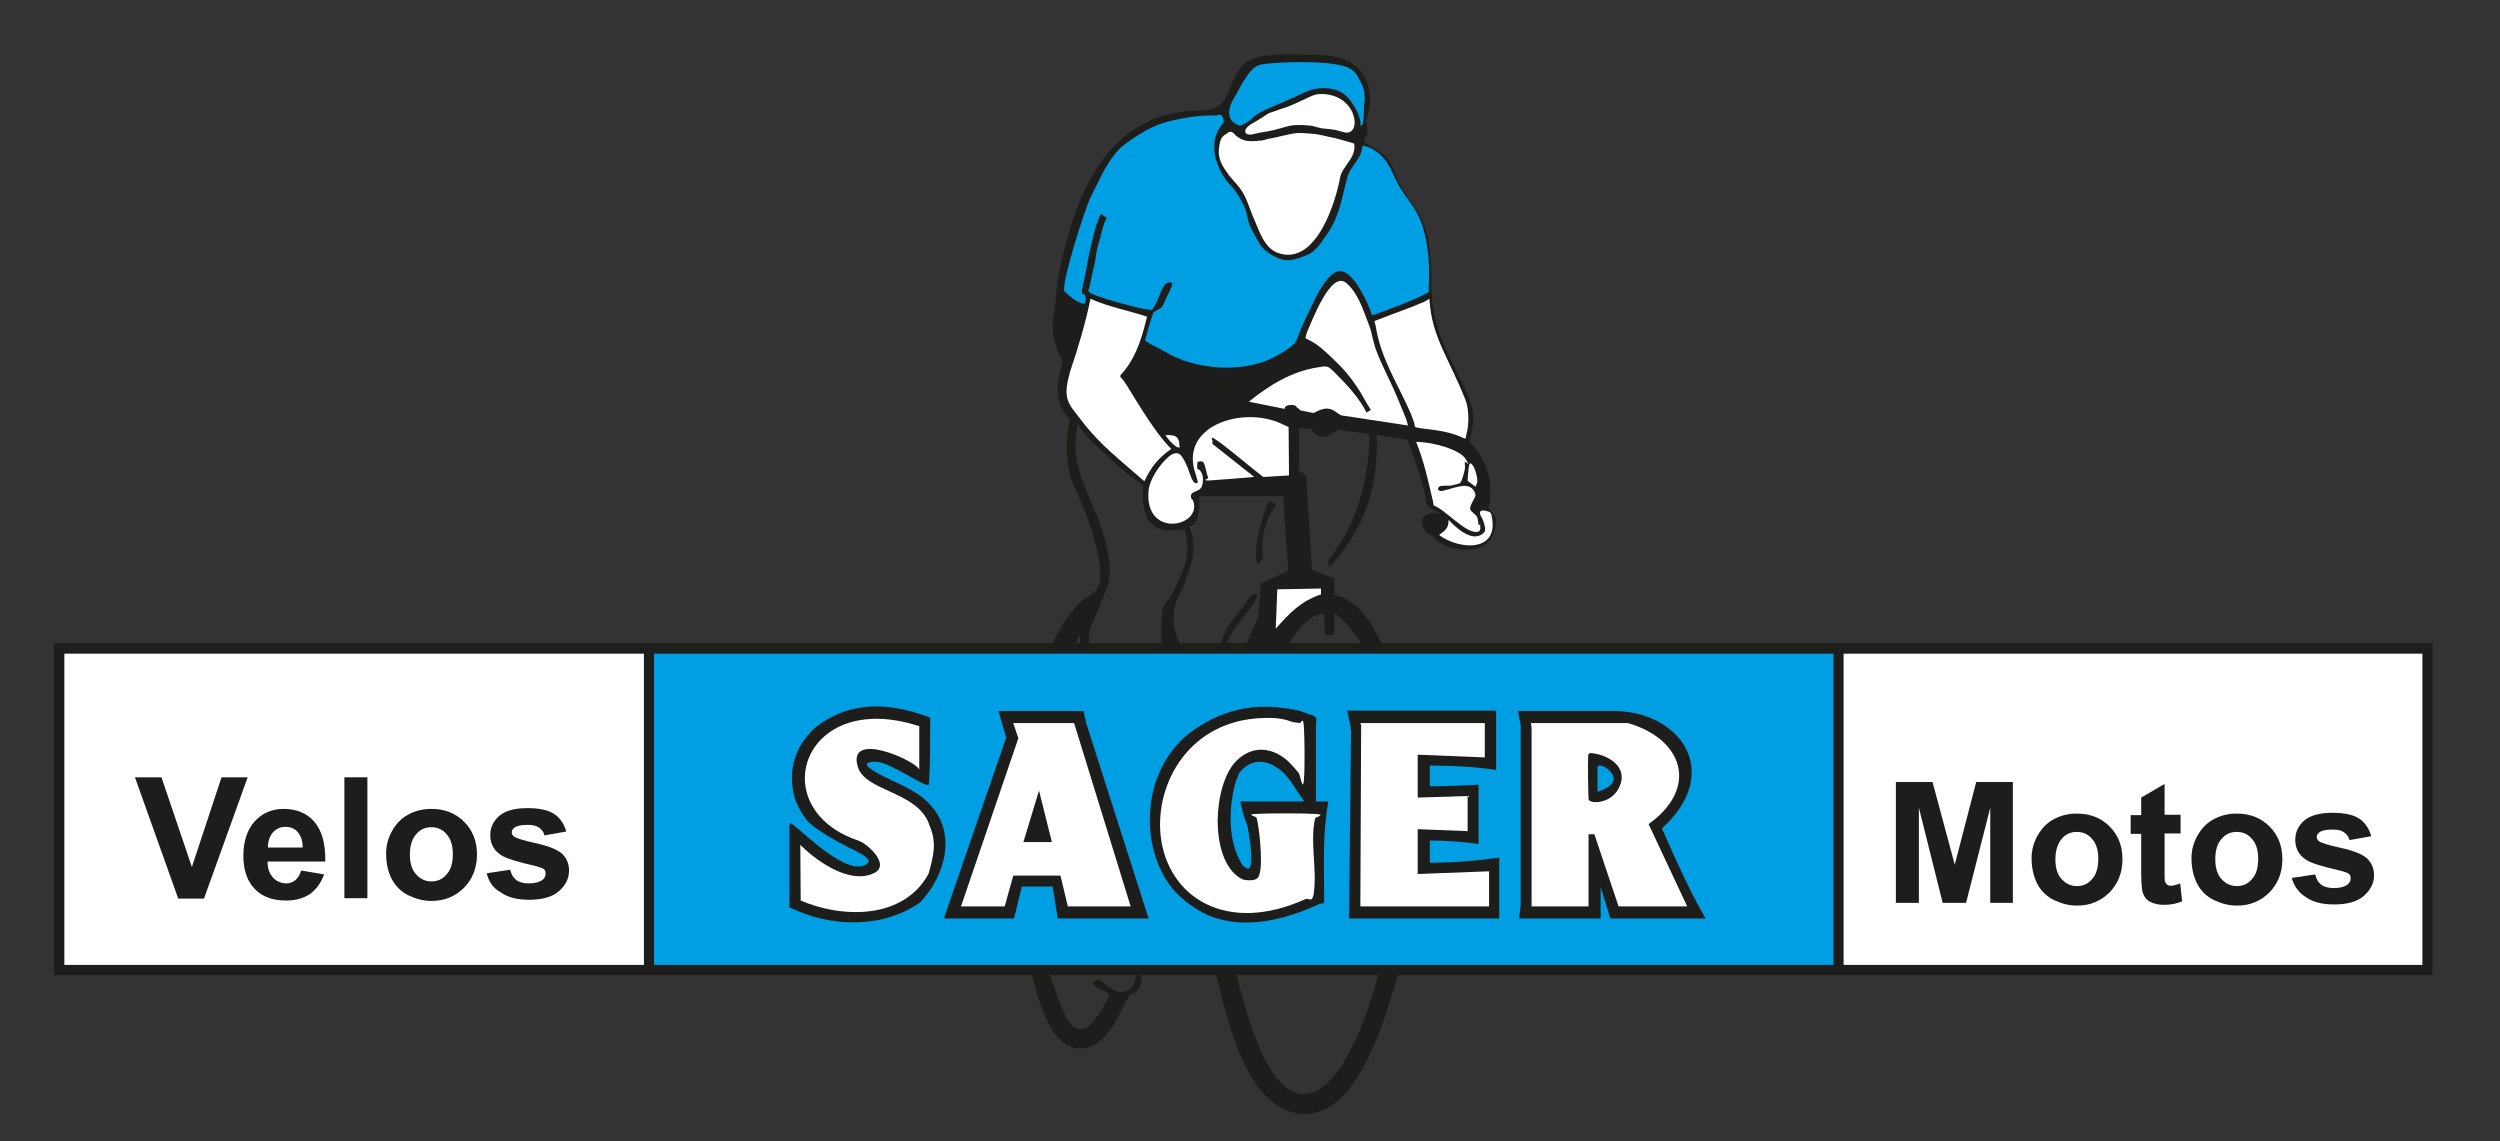 <?xml version="1.0" encoding="utf-8"?>
<!-- Generator: Adobe Illustrator 19.2.0, SVG Export Plug-In . SVG Version: 6.00 Build 0)  -->
<svg version="1.1" id="Ebene_1" xmlns="http://www.w3.org/2000/svg" xmlns:xlink="http://www.w3.org/1999/xlink" x="0px" y="0px"
	 viewBox="0 0 641 292.6" enable-background="new 0 0 641 292.6" xml:space="preserve">
<rect x="0" y="0" width="641" height="292.6" fill="#333333" stroke="none"/>
<g>
	<g>
		<g>
			<rect x="13.8" y="164.9" fill-rule="evenodd" clip-rule="evenodd" fill="#1D1D1B" width="609.9" height="85.1"/>
			<rect x="167.7" y="167.6" fill-rule="evenodd" clip-rule="evenodd" fill="#009EE2" width="302.4" height="79.8"/>
			<rect x="16.5" y="167.6" fill-rule="evenodd" clip-rule="evenodd" fill="#FFFFFF" width="148.6" height="79.8"/>
			<rect x="472.7" y="167.6" fill-rule="evenodd" clip-rule="evenodd" fill="#FFFFFF" width="148.4" height="79.8"/>
			<path fill-rule="evenodd" clip-rule="evenodd" fill="#1D1D1B" d="M275.8,165.2v-0.4l1.1-2v0.3v1.7l-0.2,0.7l0.7-0.3h1.8
				c0-1,0-1.9,0-2.9c0.8-3,2.4-5.5,3.3-8.4l1.1-2.6c2.4-5.2-0.4-13.8-1.8-17.6c-2.6-7.2-7-14-5.9-22l0.4-2.9
				c1.6,1.8,2.1,3.1,4.8,5.5c2.7,2.5,6.9,6.7,11,9.4l1.1,0.9L293,126c-0.2,8.5,3.2,10.8,10.3,9.7h0.4l0.2,0.7
				c1.1,4.5,0.5,7.8-1.5,11.9c-0.8,1.7-1.6,3.7-2.6,5.3c-0.2,0.3-0.7,0.5-0.9,0.9c-1.5,2.5-1.1,7-1.1,9.9l0.2,0.9h4.8
				c-2.3-3.4-2.5-8.4-0.7-12.1l1.3-2.9c2.1-5.4,3.8-9.8,1.5-15.4c2.6,0,2.6-5.2,2.6-7.3v-0.4h21.5l1.3,19.1l-7,3.3l-0.7,8.6l-3.1,7
				h10.8c1.8-2.9,5.5-7.9,9.2-7.9l0.2,5.5h2.4v-5.5c0.3,0.2-0.5-0.4,1,0.6c1.5,1,4.3,4.4,6,7.3h5.3c-2.8-5.5-5.9-11.2-12.3-12.7
				v-4.2l-5.7-2.2l-1.5-24.2l-1.8-1.3v-10.8l3.1,0.2l0.2,0.2l0.2,0.4c2.2,2.9,4.6,0.7,6.4-0.4l8.1,1.1c0,11.6-3.3,23.5-10.8,32.7
				l0.7,1.3l0.7-0.7c8.3-9.7,11.7-19.5,11.3-33l7.7,1.1l0.4,0.7c1.8,5.2,3.8,10.1,4.6,15.4c0.3,1.6,2.4,2.2,3.7,2.9l0.4,0.2
				c-0.2-0.1-0.5-0.2-0.7-0.2c-0.2,0-0.3,0-0.4,0c-1.5-0.3-3.3-0.2-4,1.5c-0.6,1.4,0.8,3.3,2,4c0.2,0.1,0.7-0.1,0.8,0.2
				c0.9,2.2,5.3,3.8,9.7,3.5c2.6-0.2,4.2-1.4,5.5-3.5c0.6-1,1.1-3.7,0.7-4.8c-0.3-0.8-1.1-1.6-1.8-2.2c1.6-6.3-0.3-12.6-4.8-17.1
				v-0.4c1.6-6.3,1.3-8.1-2.4-15.8c-3.8-7.8-7.5-13.9-7.4-24.8c0-1.5,0.1-3.1-0.1-4.6l-0.7-6.8c-0.9-2.4-1.2-4.6-3-6.9
				c-0.7-0.9-1.2-2-1.9-3c-1.2-1.5-1.9-3-2.9-4.8c-0.4-0.7-0.6-1.5-0.9-2.2c-0.7-1.6-1.3-3-2.6-4.2c-0.6-0.5-1.3-1.1-2-1.5
				c-0.8-0.5-2.5-1.3-3.1-2c-0.1-0.2-0.1-0.5,0-0.7c0.1-0.3,0.6-0.9,0.7-1.1c0.4-1.1-0.2-2.5-0.2-3.7c3.2-9.6-1.8-16.7-12.1-16.7
				c-3.9,0-7.9-0.4-11.9,0c-2.1,0.2-3.8,0.4-5.7,1.3l-0.9,0.4c-5.8,4.6-3.2,12.5-11.4,12.5c-24.7,0-32.8,21.8-36.9,42.4l-1.5,12.1
				c0,2.7,0.3,4.7,1.3,7.3l1.3,2.6c-0.6,2.4-1.3,4.5-1.3,7c0,2.5,0.5,4.4,2,6.6l1.1,1.3c-1.2,5.4-1.2,12.7,1.5,18
				c2.7,5.4,9.4,23.1,4.7,26.3c-1.1,0.7-4,2.4-5.3,4.5c-2.3,2.7-4,5.5-5.3,8.8H275.8z"/>
			<path fill-rule="evenodd" clip-rule="evenodd" fill="#009EE2" d="M277.8,77.9c0.8,0.2,0.7-2.4,0.2-2.4c-0.9,0-0.6-1.5-0.4-2
				c0.8-3.2,1.2-6.6,2-9.9c0.5-2,0.9-4,1.5-5.9c0.2-0.6,0.5-1.2,0.7-1.8c0.6-2,0.8-0.5,1.6-0.3c0.1,0,0.2,0,0.2,0.1
				c0.3,0.5-0.3,0.9-0.4,1.3c-0.7,2-1.1,4.2-1.8,6.4c-0.4,1.3-0.4,2.7-0.7,4c-0.5,2-0.9,4-1.3,5.9c-0.1,0.5-0.5,1.1-0.2,1.5
				c0.5,1.1,13.9,4.6,15.4,4.6c0.8,0,0.7,0.2,1.1-0.4c1.2-1.8,1.6-3.7,2.6-5.5c0.3-0.5,0.6-0.9,1.1-1c0.3-0.1,0.6-0.1,0.8-0.1
				c0.1,0,0.2,0,0.2,0c0.3,0.3,0.1,0.8,0,1.1c-0.1,0.2-0.2,0.3-0.2,0.4c-0.2,0.5-0.4,1-0.7,1.5c-0.4,0.8-0.7,1.6-1.1,2.4
				c-0.2,0.4-0.4,0.8-0.7,1.1c-0.4,0.4-1,0.5-1.5,0.9c-0.2,0.1-0.4,0.2-0.5,0.4c-0.8,2.3-1.5,4.7-2.1,7c-0.1,0.4,3.3,2,4.1,2.4
				c0.3,0.2,0.4,0.3,0.7,0.4c7.7,4.8,20.2,5.9,28.4,1.5c1.5-0.8,2.5-1.3,3.9-2.4c0,0,1.3-1.1,1.3-1.1c0.9-1.7,1.4-3.4,2.2-5.1
				c0.9-2.1,2.1-4.3,3-6.3c1-2,3.7-7.1,6.4-7.1c3.3,0,6.7,7.4,7.7,9.9c0.7,1.7,0.1,1.1,0.4,1.3c0.2,0.1,0.5,0,0.9-0.1
				c3.3-1.2,9.4-3.4,13-5.3c0.3-0.2,0.5-0.2,0.7-0.4c0.1-0.2,0-0.4,0-0.7c0.3-5.1,0.2-11.6-2-17.5c-1.3-3.4-4.2-6.4-5.9-9.6
				c-1.1-2.1-1.9-4.4-3.2-6c-1.2-1.6-2.9-2.9-4.7-3.5l-1.1-0.3l-0.4,1.8c-0.9,2.4-2.9,4-3.5,6.2c-1.3,4.6-1.9,9.7-4.9,14.2
				c-1.4,2-3.1,5-5.5,5.9c-3.8,1.5-5.4,2-9,0c-0.8-0.5-1.3-0.9-2-1.5c-0.7-0.7-1.1-1.2-1.5-2c-0.7-1.3-1.6-2.8-2.2-4.2
				c-0.5-1.3-0.6-2.8-1.1-4.1c-0.8-1.9-2.3-4.6-3.7-6c-2.4-2.4-7.1-10.1-2-16c0.4-0.5,0-1.5-0.4-2c-0.4-0.4-1,0-1.5,0
				c-0.5,0-1,0-1.5,0c-1.2,0-2.2,0.1-3.3,0.2c-2.7,0.3-5.2,0.8-7.9,1.5c-2.1,0.6-3.4,1.2-5.3,2.2c-2.3,1.3-5.2,3.3-6.4,4.4
				c-3.6,3.6-5.2,7.9-7.5,12.3c-1.7,3.3-8.1,23.7-6.8,24.6C274.5,76.1,276,77.5,277.8,77.9z"/>
			<polygon fill-rule="evenodd" clip-rule="evenodd" fill="#1D1D1B" points="262,227.3 269.9,227.3 271.2,235.5 294.5,235.5 
				278.5,185.4 277.8,182.3 256,182.3 258,189.1 242,235.5 260,235.5 			"/>
			<path fill-rule="evenodd" clip-rule="evenodd" fill="#1D1D1B" d="M410.3,227.1l2.6,8.4h24.4c-4.5-7.9-7.5-14.8-11.2-23.1
				c16-14.5,4.5-30.2-12.5-30.1h-21.1h-3.3l0.7,3.5v46.4l-0.4,3.3h20.9v-4.6V227.1z"/>
			<path fill-rule="evenodd" clip-rule="evenodd" fill="#1D1D1B" d="M337.4,205.6v-5.5v-14.3c0-0.6,0.3-1.2,0-1.8
				c-0.3-0.5-1.2-0.7-1.8-0.9c-0.8-0.3-1.8-0.7-2.6-0.9c-2.1-0.5-4-0.7-6.2-0.9c-7.3-0.5-13.4,1.2-19.6,5.1
				c-14.3,9-15.5,29.2-7.3,40.5c2.3,3.3,6.8,6.4,9.5,7.6c9.1,4.1,20,1.4,28.6-2.6c0.5-0.3,1.5-0.1,1.5-0.7v-2
				c0-8.3-0.4-15.7,1.1-23.7H337.4z"/>
			<path fill-rule="evenodd" clip-rule="evenodd" fill="#1D1D1B" d="M353.4,250c-8.8,32.4-25,48.3-36.3,0h-5.3
				c3,11.4,7.6,34.7,22.2,35.6c14.5,0.9,21.4-25.7,24.4-35.6H353.4z"/>
			<polygon fill-rule="evenodd" clip-rule="evenodd" fill="#FFFFFF" points="246.4,232.4 261.1,189.3 259.8,185.4 275.4,185.4 
				289.9,232.4 273.8,232.4 271.9,224.5 259.8,224.5 257.6,232.4 			"/>
			<path fill-rule="evenodd" clip-rule="evenodd" fill="#1D1D1B" d="M236,231.3c6.5-7,9.5-18,2-25.5c-4.4-4.4-10.5-5.5-15.2-9
				c-0.1-0.1-0.3-0.3-0.4-0.4c-0.3-0.5-0.1-0.7,0.4-0.9c2.3-0.6,4.1,0.3,6.2,1.3c4.9,2.4,9.1,5.4,9.2,4.2c0.1-2.2,0.3-3.8,0.3-17
				c-10.5-4-20.9-4.5-29.9,2.9c-4.3,4.3-6.3,9.4-5.3,15.6c0.4,2.8,1.8,5.5,3.5,7.7c2,2.5,8.9,6.2,13.6,8.5c0.3,0.1,3,1.7,2.2,2.5
				c-4.7,4.7-17.7-9-19.8-10.1c-0.3-0.1-0.4,0.4-0.4,0.8v6.2v12.7v1.8C212.8,237.8,226.4,238.2,236,231.3z"/>
			<path fill-rule="evenodd" clip-rule="evenodd" fill="#FFFFFF" d="M334.7,86.7l0.4-1.5c1.1-2.3,6-15.9,10-12.7
				c3.1,2.5,4.4,7,5.9,10.8c0.6,1.6,0.4,1.2,1.3,4.8c0.9,3.6,4.5,10,6.5,15.1l1.8,4.4l0.4,1.5l-17.1-2.6c-0.2-0.1-0.5-0.3-0.7-0.4
				c-2.6-2.1-4-1.4-6.4-0.2l-3.5-0.7l-0.2-0.4c-0.5,0-0.6-0.6-1-0.8c-0.5-0.3-2.4-0.2-2.6,0.4l-0.1,0.4h-0.2l-9-1.8
				c5.2-4.2,10.8-7.7,17.6-8.8c2.4-0.4,2.6-0.5,4.2,1.1c3.2,3.2,6.3,6.4,8.4,10.5l1.1-0.7c-0.9-1.4-1.8-2.9-2.6-4.4
				c-1.3-2.1-3.1-4.6-4.8-6.4c-2-2-5.6-5.7-7.9-6.8L334.7,86.7z"/>
			<path fill-rule="evenodd" clip-rule="evenodd" fill="#1D1D1B" d="M366.6,221.2v-5.7c4.3,0,8.2,0.3,12.5,0.9v-3.3v-11.9
				c-4.2,0.2-8.3,0.4-12.5,0.4v-5.3h0.7c5.5,0,10.8,0.3,16.3,1.1v-3.3v-11.9c-12.7,0-25.5,0-38.2,0l0.9,4.1l0,0l0,0.1v0.7l0.1,0.2
				l-0.5,48.2h4.2H367h17.4v-12.1v-3.5c-6,0.8-11.3,1.3-17.4,1.3H366.6z"/>
			<path fill-rule="evenodd" clip-rule="evenodd" fill="#FFFFFF" d="M322,208.7c2.7-0.2,12.6-0.2,15.4,0c2.7,0.2-0.1,0.8-0.2,1.1
				c-1.4,6.3,0.6,13.2-0.4,19.6c-0.4,2.1-1.3,0.8-2,1.1c-20.5,9.3-35.4-0.6-37.2-16.1c-1.5-13.5,7.3-29.7,26.2-30.3
				c2.3-0.1,4.8,0,6.9,0.8c0.1,0,0.2,0.1,0.3,0.1c0.8,0.3,1.5,0.2,2.2,0.4c0.4,0.1,0.9-1.9,1.1,0.7c0.2,2.5,0.3,11.3,0,14.1
				c-0.3,2.7-0.9-1.4-1.3-2c-0.8-1-1.7-2-2.6-2.9c-4-3.7-9.2-4.4-13.4-0.2c-5.9,5.9-6.9,24,0.2,29.5c0.5,0.4,1,0.7,1.5,0.9
				c0.6,0.2,1.4,0.2,1.8,0.2c0.4,0,0.2,0,0.4,0c0.2,0,0.7-0.1,0.9-0.2c0.2-0.1,0.3-0.1,0.4-0.2c2-0.8,0.8-12,0.2-14.7
				c-0.1-0.3-0.1-0.6-0.2-0.9C322.1,209.3,319.3,208.8,322,208.7z"/>
			<path fill-rule="evenodd" clip-rule="evenodd" fill="#FFFFFF" d="M392.7,232.4v-45.9l-0.2-1.1h22.9h2c14,4,18.4,16.5,5.3,25.9
				l9.9,21.1h-17.6l-6.2-18.5h-1.5v18.5H392.7z"/>
			<path fill-rule="evenodd" clip-rule="evenodd" fill="#FFFFFF" d="M330.5,121.9l-6.6,0.4c-4-3.1-9.6-7.9-11.9-9.4
				c-2.2-1.6-0.9,0.2-1.1,0.4c-0.2,0.2,0,0.5,0.2,0.7l10.5,8.3c-3.9,0.3-9.6,0.8-11.6,0.9c-2.1,0-0.1-0.4-0.2-0.7
				c-0.5-1-0.7-3.3-1.3-4c-0.1-0.1-0.3-0.2-0.4-0.2c-0.1,0-0.1,0-0.2,0c-0.4,0-0.9,0-0.9,0.4c0,0.1,0,0.1,0,0.2c0,0.4-0.1,1,0,1.3
				c0.1,0.2,0.3,0.1,0.4,0.2c1.3,0.9,1.2,3.2,0.7,4.4c-0.7,1.6-3.4,0.9-2.6,3.1c0.1,0.2,0.3,0.2,0.4,0.4c2.6,6.8-12.6,10-11.4-2.6
				c0.3-2.7,2.5-6,4.4-7.9c1-1,2.7-2.5,4-0.9c1.4,1.9,1.8,3.7,2.6,5.7c0,0.1,0.6,1.1,0.7,1.1c0.2,0.2,1,0.4,0.9-0.2
				c-0.1-0.5-0.3-1-0.4-1.5c-4.8-12.7,11.5-17.8,21.3-13.6c0.8,0.4,1.6,0.7,2.4,1.1L330.5,121.9z"/>
			<path fill-rule="evenodd" clip-rule="evenodd" fill="#FFFFFF" d="M205.3,230.9l-0.1-14.3c3.5,3.6,12.2,10.2,18.6,7.4
				c4.9-2-1.3-7.7-3.8-8.5c-24.3-8.2-14.3-39.1,15.7-29.3v11.2c-0.3-2.1-18.5-10.4-15.8-0.9c1.8,6.4,14.9,6.3,18.2,14.5l0.4,1.1
				c1.7,4.3,0.8,7.4-0.4,11.9C231.7,235.8,216,235.5,205.3,230.9z"/>
			<path fill-rule="evenodd" clip-rule="evenodd" fill="#FFFFFF" d="M347.2,36.8c0.7,3.6-3,5.7-3.6,8.7c-1,5.8-6,22.7-15.8,19.4
				c-3.6-1.2-4.9-5.6-6.2-8.6c-1.2-2.6-1.9-5.7-3.6-7.9c-0.1-0.2-0.2-0.3-0.3-0.4c-0.8-1.1-1.8-2-2.6-3.1c-1.6-2.2-3-4.1-2.5-7.3
				c0.2-1.2,0.3-2.2,1.3-2.9c0.1-0.1,0.2-0.2,0.3-0.2c0.6-0.3,0.6-0.7,1.3-0.7c0.6,0,0.9,0.5,1.3,0.9c1.2,1,2.4,1.5,4,1.5
				c0.8,0,2.1-0.1,2.9-0.2c0.5-0.1,1-0.3,1.5-0.4c1.1-0.2,2.2-0.4,3.3-0.7c1.5-0.3,3.1-0.8,4.6-0.8c0.8,0,2.4,0.1,3.4,0.2
				c1.8,0.1,3.9,0.8,5.8,1.1C344.1,35.9,345.6,36.3,347.2,36.8z"/>
			<polygon fill-rule="evenodd" clip-rule="evenodd" fill="#FFFFFF" points="348.8,232.4 348.8,231.7 349,186 348.8,185.4 
				380.7,185.4 380.7,194.2 363.5,193.5 363.5,204.5 376.3,204.1 376.3,213.1 363.5,212.6 363.5,224.1 381.8,223.4 381.8,232.4 			
				"/>
			<path fill-rule="evenodd" clip-rule="evenodd" fill="#009EE2" d="M349,32.2c-0.4,0-0.1-0.7-0.2-1.1c-0.3-1.5-0.9-2.9-1.8-4.2
				c-0.5-0.8-0.9-1.3-1.5-2c-1.1-1.1-2-1.6-3.5-2c-2.3-0.6-5.2-0.3-7.3,0.7c-2.8,1.3-5.4,2.5-8.3,3.7c-1.9,0.8-4.1,1.7-5.5,3.2
				c-0.7,0.7-1.9,1.3-2.5,1.6c-0.6,0.3-1.3-0.2-1.8-0.5c-2.3-1.4-1.4-4.6-0.3-6.3c1-1.5,1.8-3.5,2.8-4.9c1.2-1.8,2.4-3.6,4.4-3.9
				c4.5-0.7,17.9-1.1,22.1,0.8c1.1,0.5,2.1,1.4,2.6,2.4c0.5,1,1.4,2.5,1.5,3.5c0.3,1.8,0.3,2.3,0,4.2C349.7,28,349.8,32.2,349,32.2z
				"/>
			<path fill-rule="evenodd" clip-rule="evenodd" fill="#1D1D1B" d="M269.2,250h-4.6c1.6,5.9,4.9,20.5,13.8,18.7
				c6.6-1.3,9.1-10.7,11-13.2c1.3-1.7,0.9,0.1,2.2-1.6c1-1.3,1.1-2.2,1.1-3.7c0-0.3-1-0.7-1.3-0.1c-0.4,0.8-0.1,0.5-0.3,1.2
				c-0.1,0.4-0.5,1-0.7,1.4c-0.4,0.6-1,1.3-1.7,1.4c-0.5,0.1-1.2,0.5-2.3,0.1c-1.7-0.5-4.5-3.2-4.8-3.1c-0.3,0.1-1.4,0.5-1.4,1
				c0,1,4.3,2.4,4.2,2.9c-0.1,0.4,0.1,0.3-0.9,2c-0.9,1.7-3.3,6.2-5.6,6.8c-0.3,0.1-0.7,0-1,0c-1.2,0-2.2-0.9-2.8-1.8
				C272.6,260,270.6,254,269.2,250z"/>
			<path fill-rule="evenodd" clip-rule="evenodd" fill="#FFFFFF" d="M293.4,123.4c-6-5.3-11.3-9.3-15.8-15.2l-2.4-3.1
				c-2.6-3.3-1.8-6.1-0.8-9.9c2-5.9,4-12.6,5.2-18.6c4.6,2.1,10.1,3.1,14.5,4.6c-1.2,4.9-2.5,9.6-5.7,13.7c-1.7,1.9-1.3,1.4-0.3,2.7
				c2,2.8,7.2,12.5,12.2,17.5C296.8,117.6,295.2,119.7,293.4,123.4z"/>
			<path fill-rule="evenodd" clip-rule="evenodd" fill="#FFFFFF" d="M344.6,33.9c-2.5-0.7-0.6-0.1-1.1-0.3c-1.6-0.5-3-0.5-4.6-0.7
				c-0.8-0.1-2.3-0.7-3.1-0.7c-2.1-0.2-4.1-0.3-6.1,0.3c-1.7,0.5-4.2,1.2-6,1.4c-0.8,0.1-2.2,0.5-2.9,0.6c-2.2,0.2-2-1.7,0.4-2.9
				c0.2-0.1,0.4-0.3,0.7-0.4c0.3-0.2,0.7-0.4,1.1-0.7c0.4-0.2,0.7-0.4,1.1-0.7c0.4-0.2,0.7-0.5,1.1-0.7c0.4-0.2,0.7-0.3,1.1-0.4
				c0.4-0.1,0.7-0.3,1.1-0.4c0.4-0.1,0.7-0.3,1.1-0.4c0.4-0.1,0.9-0.3,1.3-0.4c1.6-0.6,3.1-1.3,4.6-2c1.5-0.7,2.6-1.4,4.3-1.4
				C348.3,24.1,349.3,35.2,344.6,33.9z"/>
			<path fill-rule="evenodd" clip-rule="evenodd" fill="#FFFFFF" d="M352.4,82.3c0.6-0.2,1.4-0.5,1.9-0.7c3.5-1.4,7.7-2.8,10.8-4.2
				c0.5-0.2,0.8-0.5,1.4-0.8c0.6,9.8,4.6,14.4,9.2,25.8c1,2.5,1,6.4,0.3,8.9l-0.2,1.1h-0.2h-0.2c-5-2.5-10.7-2.2-12.5-2.9
				c-0.2-0.1-0.2-0.4-0.2-0.7c-0.3-1.1-0.8-2.3-1.2-3.3c-3.5-7.8-7.4-13.5-8.8-22L352.4,82.3z"/>
			<path fill-rule="evenodd" clip-rule="evenodd" fill="#009EE2" d="M319.8,222.7l-1.1-0.7c-3.1-4.7-3.6-11-2.9-16.5
				c0.4-2.8,0.8-4.9,2-7.4c4.2-5.2,9.8-2.3,12.9,1.9l3.7,5.5H322h-4l0.9,3.7l0.9,2.4C320.4,214.2,321.8,223.4,319.8,222.7z"/>
			<path fill-rule="evenodd" clip-rule="evenodd" fill="#FFFFFF" d="M363.1,113.3c4.3,0,11.3,2,12.7,4.4c1.5,2.4-0.2,0.4-0.2,0.7
				c-0.1,0.6,0.1,1.2,0,1.8c-0.1,0.7-0.7,2.9-1.1,3.5c-0.3,0.4-1.5,0.5-2,0.7c-1,0.3-2.8-0.1-3.5,0.4c-0.7,0.6-0.1,1.2,0.7,1.1
				c1.2-0.2,4.6-1.5,6.2-1.3c1.6,0.2,2.2,1.3,2.4,2.2c0.2,0.9-2.1,3.2-1.1,4.2c1,1,1.2,1,1.5,1.5c0.3,0.6,0.3,1.6,0.4,2
				c0.2,0.4,0.3-0.1,0.4,0c0.1,0.1,0,0.3,0,0.4c0.2,0.7,0,1.5-0.9,1.5c-3,0.2-8.1-5.8-11-6.8l-0.2-1.1
				C366.2,123.2,365.1,118.3,363.1,113.3z"/>
			<path fill-rule="evenodd" clip-rule="evenodd" fill="#FFFFFF" d="M369,137.2c0.8-0.8,2.4-1.4,2.4-3.5v-0.4
				c1.3,1.3,6.2,6.5,9.2,3.1c0.5-0.6-0.1-2.4-0.4-3.1c-0.3-0.9-0.8-1-0.7-2c0.1-0.4,0.8-0.5,1.1-0.4c0.8,0.2,1.6,0.2,1.8,1.1
				C384.7,141.8,374.1,141,369,137.2z"/>
			<path fill-rule="evenodd" clip-rule="evenodd" fill="#FFFFFF" d="M338.7,152.4c-5.1,1.7-8.1,4.8-11.6,8.8l0.4-10.1l11.2-0.2
				V152.4z"/>
			<path fill-rule="evenodd" clip-rule="evenodd" fill="#1D1D1B" d="M314.7,165.4c0.4,0,0-0.1,0-0.2c0-0.1,0-0.3,0-0.4
				c0-0.1,0-0.1,0-0.2c1-3,3.9-5.9,5.5-8.2c0.6-0.8,1.7-2,2-3c0.6-2.4-1.7-0.7-2.2,0.2c-1.7,3.4-5.8,6.2-6.8,11.2
				c-0.1,0.3-0.9,0.5-0.4,0.7C313.2,165.6,314.4,165.4,314.7,165.4z"/>
			<polygon fill-rule="evenodd" clip-rule="evenodd" fill="#1D1D1B" points="262.4,215.9 269.7,215.9 266.4,202.7 			"/>
			<path fill-rule="evenodd" clip-rule="evenodd" fill="#1D1D1B" d="M407.3,204.9c0,1.2,5.6,1.5,7.8-2.9c2.7-5.4-2.9-8.5-7-8.9
				c-0.8-0.1-0.9,0.5-0.9,0.7C407.1,195.7,407.2,203,407.3,204.9z"/>
			<path fill-rule="evenodd" clip-rule="evenodd" fill="#1D1D1B" d="M322.4,144.7c0.1,0.2,0.5-0.5,0.7-0.7c0.5-0.5,0.7-0.8,0.7-1.5
				c0-1.7-0.3-3.2,0-4.8c0.4-2.5,1.4-5.3,2.9-7.5c0.1-0.2,0.5-0.4,0.4-0.7c-0.2-0.5-1.3-1-1.8-0.7c-0.6,0.4-1.3,3.3-1.5,4
				C323.2,134.2,321.2,141.2,322.4,144.7z"/>
			<path fill-rule="evenodd" clip-rule="evenodd" fill="#009EE2" d="M409.6,203l0-6.3C409.6,194.7,418.9,200.1,409.6,203z"/>
			<path fill-rule="evenodd" clip-rule="evenodd" fill="#FFFFFF" d="M298.9,111.7c-0.2-0.3,1.6-0.1,2,0c1.3,0.3,1.5,1.6,1.5,2.6
				c0,0.1,0.3,0.4,0,0.4c-0.3,0-0.5,0.1-1.1-0.4C300.7,113.9,299.3,112.4,298.9,111.7z"/>
			<path fill-rule="evenodd" clip-rule="evenodd" fill="#FFFFFF" d="M376.9,118.8c1.1,0,2.2,4.1,1.8,5.1l-0.4,0.9l-2-1.5
				c0-0.9,0.1-1.7,0.2-2.6C376.5,120.3,376.7,118.8,376.9,118.8z"/>
			<polygon fill-rule="evenodd" clip-rule="evenodd" fill="#1D1D1B" points="45.7,230.4 34.6,199.3 41.4,199.3 49.2,222.3 
				56.8,199.3 63.5,199.3 52.3,230.4 			"/>
			<path fill-rule="evenodd" clip-rule="evenodd" fill="#1D1D1B" d="M77.2,223.2l5.9,1c-0.8,2.2-2,3.8-3.6,5
				c-1.6,1.1-3.7,1.7-6.2,1.7c-3.9,0-6.8-1.3-8.7-3.8c-1.5-2-2.2-4.6-2.2-7.7c0-3.7,1-6.7,2.9-8.8c1.9-2.1,4.4-3.2,7.4-3.2
				c3.3,0,6,1.1,7.9,3.3c1.9,2.2,2.9,5.6,2.8,10.2H68.6c0,1.8,0.5,3.1,1.4,4.1c0.9,1,2.1,1.5,3.4,1.5c0.9,0,1.7-0.3,2.3-0.8
				C76.4,225.1,76.9,224.3,77.2,223.2L77.2,223.2z M77.6,217.2c0-1.7-0.5-3-1.3-3.9c-0.8-0.9-1.9-1.3-3.1-1.3
				c-1.3,0-2.4,0.5-3.2,1.4c-0.8,0.9-1.3,2.2-1.3,3.9H77.6z"/>
			<rect x="88.3" y="199.3" fill-rule="evenodd" clip-rule="evenodd" fill="#1D1D1B" width="5.9" height="31"/>
			<path fill-rule="evenodd" clip-rule="evenodd" fill="#1D1D1B" d="M99,218.8c0-2,0.5-3.9,1.5-5.7c1-1.8,2.4-3.3,4.1-4.2
				c1.8-1,3.8-1.5,6-1.5c3.4,0,6.2,1.1,8.4,3.3c2.2,2.2,3.3,5,3.3,8.4c0,3.4-1.1,6.2-3.3,8.5c-2.2,2.2-5,3.4-8.3,3.4
				c-2.1,0-4-0.5-5.9-1.4c-1.9-0.9-3.3-2.3-4.3-4.1C99.5,223.6,99,221.4,99,218.8L99,218.8z M105.1,219.1c0,2.2,0.5,3.9,1.6,5.1
				c1.1,1.2,2.4,1.8,3.9,1.8c1.6,0,2.9-0.6,3.9-1.8c1.1-1.2,1.6-2.9,1.6-5.2c0-2.2-0.5-3.9-1.6-5.1c-1-1.2-2.3-1.8-3.9-1.8
				c-1.6,0-2.9,0.6-3.9,1.8C105.6,215.2,105.1,216.9,105.1,219.1z"/>
			<path fill-rule="evenodd" clip-rule="evenodd" fill="#1D1D1B" d="M124.8,223.9l6-0.9c0.3,1.2,0.8,2,1.5,2.6
				c0.8,0.6,1.9,0.9,3.3,0.9c1.5,0,2.7-0.3,3.5-0.9c0.5-0.4,0.8-0.9,0.8-1.6c0-0.5-0.1-0.8-0.4-1.1c-0.3-0.3-1-0.5-2-0.8
				c-4.8-1.1-7.8-2-9.1-2.9c-1.8-1.2-2.7-2.9-2.7-5.1c0-1.9,0.8-3.6,2.3-4.9c1.5-1.3,3.9-2,7.2-2c3.1,0,5.4,0.5,6.9,1.5
				c1.5,1,2.5,2.5,3.1,4.5l-5.6,1c-0.2-0.9-0.7-1.5-1.4-2c-0.7-0.5-1.6-0.7-2.9-0.7c-1.6,0-2.7,0.2-3.4,0.7
				c-0.4,0.3-0.7,0.7-0.7,1.2c0,0.4,0.2,0.8,0.6,1.1c0.5,0.4,2.4,1,5.6,1.7c3.2,0.7,5.4,1.6,6.6,2.6c1.2,1.1,1.9,2.5,1.9,4.4
				c0,2.1-0.9,3.8-2.6,5.3c-1.7,1.5-4.3,2.2-7.6,2.2c-3.1,0-5.5-0.6-7.3-1.9C126.5,227.8,125.3,226.1,124.8,223.9z"/>
			<polygon fill-rule="evenodd" clip-rule="evenodd" fill="#1D1D1B" points="486.1,231.5 486.1,200.5 495.5,200.5 501.2,221.7 
				506.7,200.5 516.1,200.5 516.1,231.5 510.3,231.5 510.3,207.1 504.1,231.5 498.1,231.5 492,207.1 492,231.5 			"/>
			<path fill-rule="evenodd" clip-rule="evenodd" fill="#1D1D1B" d="M520.9,220c0-2,0.5-3.9,1.5-5.7c1-1.8,2.4-3.3,4.1-4.2
				c1.8-1,3.8-1.5,6-1.5c3.4,0,6.2,1.1,8.4,3.3c2.2,2.2,3.3,5,3.3,8.4c0,3.4-1.1,6.2-3.3,8.5c-2.2,2.2-5,3.4-8.3,3.4
				c-2.1,0-4-0.5-5.9-1.4c-1.9-0.9-3.3-2.3-4.3-4.1C521.4,224.7,520.9,222.6,520.9,220L520.9,220z M527,220.3c0,2.2,0.5,3.9,1.6,5.1
				c1.1,1.2,2.4,1.8,3.9,1.8c1.6,0,2.9-0.6,3.9-1.8c1.1-1.2,1.6-2.9,1.6-5.2c0-2.2-0.5-3.9-1.6-5.1c-1-1.2-2.3-1.8-3.9-1.8
				c-1.6,0-2.9,0.6-3.9,1.8C527.6,216.3,527,218.1,527,220.3z"/>
			<path fill-rule="evenodd" clip-rule="evenodd" fill="#1D1D1B" d="M559.1,209v4.7H555v9.1c0,1.8,0,2.9,0.1,3.2
				c0.1,0.3,0.3,0.5,0.5,0.8c0.3,0.2,0.6,0.3,1,0.3c0.6,0,1.4-0.2,2.4-0.6l0.5,4.6c-1.4,0.6-2.9,0.9-4.7,0.9c-1.1,0-2-0.2-2.9-0.5
				c-0.9-0.4-1.5-0.8-1.9-1.4c-0.4-0.6-0.7-1.3-0.8-2.3c-0.1-0.7-0.2-2.1-0.2-4.2v-9.8h-2.7V209h2.7v-4.5l6-3.5v7.9H559.1z"/>
			<path fill-rule="evenodd" clip-rule="evenodd" fill="#1D1D1B" d="M561.9,220c0-2,0.5-3.9,1.5-5.7c1-1.8,2.4-3.3,4.1-4.2
				c1.8-1,3.8-1.5,6-1.5c3.4,0,6.2,1.1,8.4,3.3c2.2,2.2,3.3,5,3.3,8.4c0,3.4-1.1,6.2-3.3,8.5c-2.2,2.2-5,3.4-8.3,3.4
				c-2.1,0-4-0.5-5.9-1.4c-1.9-0.9-3.3-2.3-4.3-4.1C562.4,224.7,561.9,222.6,561.9,220L561.9,220z M568,220.3c0,2.2,0.5,3.9,1.6,5.1
				c1.1,1.2,2.4,1.8,3.9,1.8c1.6,0,2.9-0.6,3.9-1.8c1.1-1.2,1.6-2.9,1.6-5.2c0-2.2-0.5-3.9-1.6-5.1c-1-1.2-2.3-1.8-3.9-1.8
				c-1.6,0-2.9,0.6-3.9,1.8C568.5,216.3,568,218.1,568,220.3z"/>
			<path fill-rule="evenodd" clip-rule="evenodd" fill="#1D1D1B" d="M587.6,225.1l6-0.9c0.3,1.2,0.8,2,1.5,2.6
				c0.8,0.6,1.9,0.9,3.3,0.9c1.5,0,2.7-0.3,3.5-0.9c0.5-0.4,0.8-0.9,0.8-1.6c0-0.5-0.1-0.8-0.4-1.1c-0.3-0.3-1-0.5-2-0.8
				c-4.8-1.1-7.8-2-9.1-2.9c-1.8-1.2-2.7-2.9-2.7-5.1c0-1.9,0.8-3.6,2.3-4.9c1.5-1.3,3.9-2,7.2-2c3.1,0,5.4,0.5,6.9,1.5
				c1.5,1,2.5,2.5,3.1,4.5l-5.6,1c-0.2-0.9-0.7-1.5-1.4-2c-0.7-0.5-1.6-0.7-2.9-0.7c-1.6,0-2.7,0.2-3.4,0.7
				c-0.4,0.3-0.7,0.7-0.7,1.2c0,0.4,0.2,0.8,0.6,1.1c0.5,0.4,2.4,1,5.6,1.7c3.2,0.7,5.4,1.6,6.6,2.6c1.2,1.1,1.9,2.5,1.9,4.4
				c0,2.1-0.9,3.8-2.6,5.3c-1.7,1.5-4.3,2.2-7.6,2.2c-3.1,0-5.5-0.6-7.3-1.9C589.4,228.9,588.2,227.2,587.6,225.1z"/>
		</g>
	</g>
</g>
<g>
</g>
<g>
</g>
<g>
</g>
<g>
</g>
<g>
</g>
<g>
</g>
<g>
</g>
<g>
</g>
<g>
</g>
<g>
</g>
<g>
</g>
<g>
</g>
<g>
</g>
<g>
</g>
<g>
</g>
</svg>
